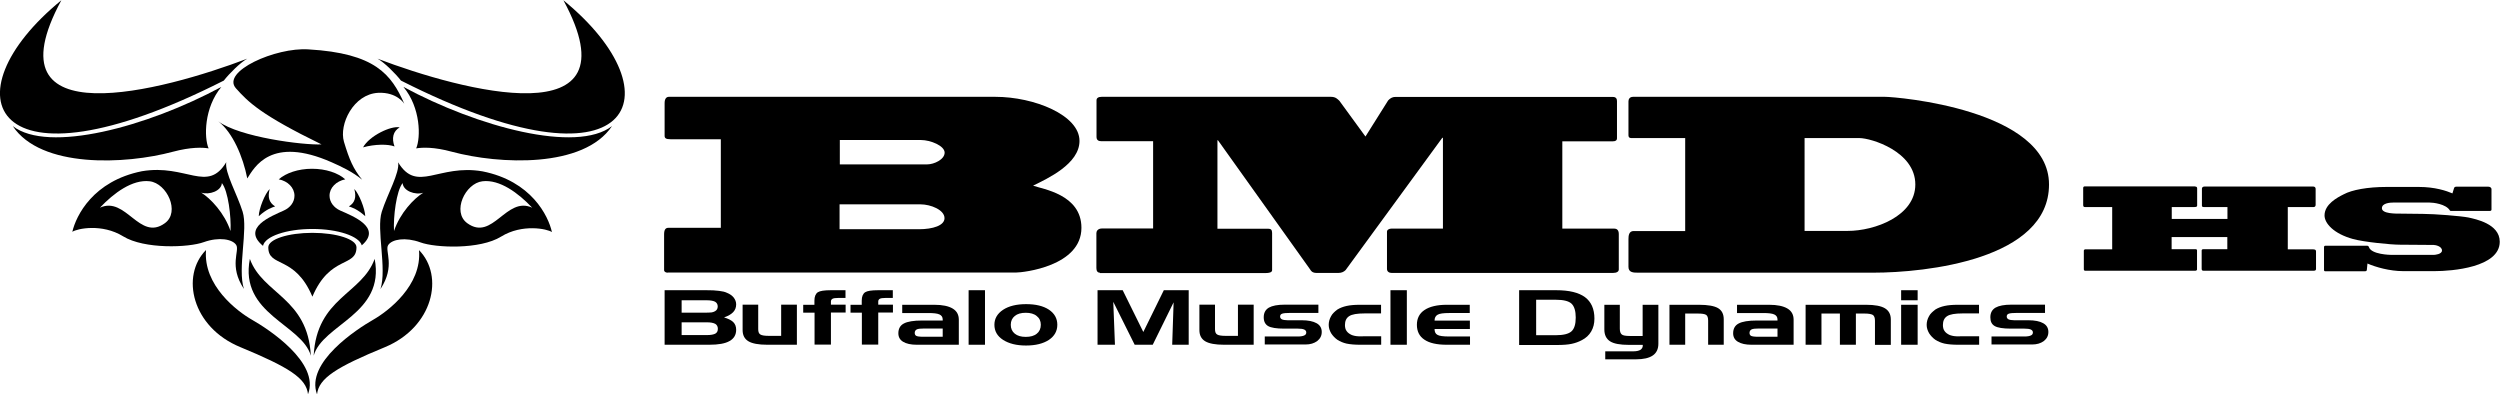 <?xml version="1.0" encoding="utf-8"?>
<!-- Generator: Adobe Illustrator 25.4.1, SVG Export Plug-In . SVG Version: 6.00 Build 0)  -->
<svg version="1.1" id="レイヤー_1" xmlns="http://www.w3.org/2000/svg" xmlns:xlink="http://www.w3.org/1999/xlink" x="0px"
	 y="0px" viewBox="0 0 193.91 30.59" style="enable-background:new 0 0 193.91 30.59;" xml:space="preserve">
<g>
	<path d="M55.01,26.74h-3.46v-4.23h3.23c0.21,0,0.39,0,0.54,0.01s0.31,0.02,0.45,0.04c0.26,0.03,0.47,0.08,0.61,0.15
		c0.23,0.09,0.41,0.22,0.53,0.37c0.12,0.16,0.19,0.33,0.19,0.53c0,0.24-0.08,0.44-0.23,0.6c-0.15,0.16-0.39,0.3-0.71,0.41
		c0.33,0.1,0.57,0.22,0.72,0.37c0.15,0.15,0.22,0.35,0.22,0.59c0,0.39-0.17,0.68-0.51,0.87C56.25,26.65,55.72,26.74,55.01,26.74z
		 M52.87,23.28v0.97h1.94c0.16,0,0.29-0.01,0.4-0.02c0.1-0.02,0.18-0.05,0.25-0.09c0.14-0.08,0.21-0.2,0.21-0.37
		c0-0.16-0.07-0.29-0.21-0.37c-0.14-0.07-0.36-0.11-0.65-0.11H52.87z M54.83,25.99c0.3,0,0.51-0.04,0.65-0.11
		c0.14-0.08,0.2-0.2,0.2-0.38c0-0.17-0.07-0.3-0.2-0.38C55.33,25.04,55.12,25,54.83,25h-1.96v0.99H54.83z"/>
	<path d="M61.8,26.74h-2.29c-0.67,0-1.16-0.09-1.46-0.27c-0.3-0.18-0.45-0.47-0.45-0.87v-1.97h1.21v1.9c0,0.21,0.05,0.34,0.16,0.41
		c0.1,0.07,0.32,0.11,0.64,0.11h0.98v-2.42h1.22V26.74z"/>
	<path d="M63.17,24.25H62.3v-0.61h0.87v-0.32c0-0.32,0.09-0.53,0.26-0.65c0.17-0.11,0.51-0.16,1.01-0.16h1.14v0.6h-0.57
		c-0.21,0-0.35,0.02-0.43,0.06c-0.09,0.05-0.13,0.12-0.13,0.21v0.25h1.14v0.61h-1.14v2.49h-1.27V24.25z"/>
	<path d="M66.84,24.25h-0.87v-0.61h0.87v-0.32c0-0.32,0.09-0.53,0.26-0.65c0.17-0.11,0.51-0.16,1.01-0.16h1.14v0.6h-0.57
		c-0.21,0-0.35,0.02-0.43,0.06c-0.09,0.05-0.13,0.12-0.13,0.21v0.25h1.14v0.61h-1.14v2.49h-1.27V24.25z"/>
	<path d="M69.98,23.64h2.49c0.63,0,1.1,0.1,1.42,0.29c0.32,0.19,0.48,0.48,0.48,0.87v1.94H71.1c-0.45,0-0.8-0.08-1.05-0.23
		c-0.25-0.15-0.37-0.37-0.37-0.66c0-0.35,0.14-0.61,0.43-0.76c0.28-0.15,0.75-0.23,1.41-0.23h1.6v-0.08c0-0.18-0.08-0.31-0.25-0.39
		c-0.17-0.08-0.46-0.11-0.87-0.11h-2.02V23.64z M71.59,26.12h1.53v-0.64h-1.43c-0.28,0-0.48,0.02-0.58,0.07
		c-0.11,0.06-0.16,0.15-0.16,0.27c0,0.11,0.04,0.19,0.12,0.23C71.13,26.09,71.31,26.12,71.59,26.12z"/>
	<path d="M76.4,26.74h-1.27v-4.23h1.27V26.74z"/>
	<path d="M82.01,25.19c0,0.49-0.22,0.88-0.65,1.17c-0.44,0.29-1.03,0.44-1.78,0.44c-0.74,0-1.33-0.15-1.78-0.44
		c-0.45-0.29-0.67-0.68-0.67-1.17c0-0.47,0.22-0.86,0.67-1.16c0.44-0.29,1.04-0.44,1.79-0.44c0.74,0,1.33,0.14,1.77,0.43
		C81.79,24.31,82.01,24.7,82.01,25.19z M78.4,25.19c0,0.29,0.1,0.52,0.31,0.69c0.21,0.17,0.49,0.25,0.85,0.25
		c0.37,0,0.66-0.08,0.86-0.25c0.2-0.16,0.31-0.39,0.31-0.69c0-0.29-0.11-0.52-0.32-0.68c-0.2-0.17-0.49-0.25-0.85-0.25
		c-0.36,0-0.65,0.08-0.85,0.25C78.51,24.67,78.4,24.9,78.4,25.19z"/>
	<path d="M85.14,22.51h1.94l1.6,3.24l1.59-3.24h1.93v4.23h-1.28l0.11-3.29l-1.62,3.29h-1.4l-1.66-3.33l0.13,3.33h-1.35V22.51z"/>
	<path d="M97.23,26.74h-2.29c-0.67,0-1.16-0.09-1.46-0.27c-0.3-0.18-0.45-0.47-0.45-0.87v-1.97h1.21v1.9c0,0.21,0.05,0.34,0.16,0.41
		c0.1,0.07,0.32,0.11,0.64,0.11h0.98v-2.42h1.22V26.74z"/>
	<path d="M98.1,26.1h2.57c0.22,0,0.39-0.03,0.49-0.08c0.1-0.04,0.16-0.12,0.16-0.23c0-0.1-0.05-0.18-0.16-0.23
		c-0.11-0.05-0.27-0.07-0.49-0.07h-1.06c-0.61,0-1.03-0.07-1.25-0.2c-0.22-0.13-0.34-0.35-0.34-0.68c0-0.34,0.13-0.59,0.4-0.75
		c0.27-0.15,0.67-0.23,1.23-0.23h2.61v0.64h-2.14c-0.34,0-0.57,0.02-0.67,0.06c-0.11,0.04-0.16,0.11-0.16,0.22
		c0,0.1,0.05,0.17,0.14,0.22c0.09,0.04,0.24,0.07,0.44,0.07h1.1c0.5,0,0.88,0.08,1.15,0.23c0.27,0.15,0.4,0.38,0.4,0.68
		c0,0.29-0.12,0.52-0.35,0.7c-0.24,0.18-0.54,0.27-0.91,0.27H98.1V26.1z"/>
	<path d="M105.85,26.08h1.28v0.66h-1.65c-0.4,0-0.75-0.03-1.04-0.09c-0.26-0.06-0.49-0.16-0.7-0.29c-0.2-0.14-0.36-0.31-0.49-0.51
		c-0.12-0.21-0.19-0.42-0.19-0.65c0-0.23,0.06-0.46,0.18-0.67c0.05-0.1,0.12-0.19,0.21-0.28c0.08-0.08,0.17-0.16,0.28-0.24
		c0.21-0.13,0.45-0.22,0.72-0.28c0.27-0.06,0.61-0.09,1.02-0.09h1.65v0.67h-1.28c-0.58,0-0.98,0.07-1.19,0.21
		c-0.22,0.14-0.33,0.37-0.33,0.69c0,0.19,0.04,0.35,0.13,0.47c0.09,0.13,0.23,0.23,0.41,0.31c0.07,0.02,0.13,0.04,0.17,0.05
		c0.04,0.01,0.09,0.02,0.16,0.03c0.07,0.01,0.15,0.01,0.24,0.02S105.67,26.08,105.85,26.08z"/>
	<path d="M109.12,26.74h-1.27v-4.23h1.27V26.74z"/>
	<path d="M112.21,26.74c-0.76,0-1.34-0.13-1.72-0.39c-0.4-0.26-0.59-0.65-0.59-1.16c0-0.5,0.2-0.89,0.6-1.15
		c0.39-0.26,0.97-0.4,1.72-0.4h1.78v0.64h-1.6c-0.44,0-0.74,0.04-0.89,0.13c-0.16,0.09-0.24,0.24-0.24,0.46h2.74v0.65h-2.74
		c0,0.22,0.07,0.37,0.22,0.45c0.14,0.09,0.45,0.13,0.91,0.13h1.62v0.64H112.21z"/>
	<path d="M117.83,22.51h2.88c1,0,1.74,0.18,2.23,0.54c0.48,0.36,0.73,0.91,0.73,1.66c0,0.38-0.08,0.71-0.25,1
		c-0.17,0.29-0.41,0.51-0.72,0.67c-0.26,0.14-0.52,0.23-0.8,0.29c-0.28,0.06-0.66,0.09-1.15,0.09h-2.92V22.51z M120.68,23.25h-1.53
		V26h1.53c0.58,0,0.99-0.1,1.21-0.3c0.22-0.2,0.33-0.55,0.33-1.07c0-0.51-0.11-0.87-0.33-1.08
		C121.67,23.35,121.27,23.25,120.68,23.25z"/>
	<path d="M126.43,26.06h0.98v-2.42h1.22v3.02c0,0.4-0.14,0.71-0.43,0.91c-0.29,0.2-0.72,0.3-1.3,0.3h-2.39v-0.62h2.18
		c0.23,0,0.41-0.04,0.54-0.11c0.12-0.08,0.19-0.19,0.19-0.33v-0.06h-1.07c-0.69,0-1.18-0.09-1.47-0.28
		c-0.29-0.19-0.44-0.49-0.44-0.92v-1.91h1.2v1.85c0,0.22,0.05,0.37,0.15,0.45C125.87,26.02,126.09,26.06,126.43,26.06z"/>
	<path d="M129.49,23.64h2.29c0.69,0,1.19,0.09,1.48,0.26c0.3,0.18,0.44,0.47,0.44,0.87v1.97h-1.21v-1.87c0-0.23-0.05-0.38-0.16-0.45
		c-0.11-0.07-0.33-0.1-0.64-0.1h-0.98v2.42h-1.22V23.64z"/>
	<path d="M134.73,23.64h2.49c0.63,0,1.1,0.1,1.42,0.29c0.32,0.19,0.48,0.48,0.48,0.87v1.94h-3.27c-0.45,0-0.8-0.08-1.05-0.23
		c-0.25-0.15-0.37-0.37-0.37-0.66c0-0.35,0.14-0.61,0.43-0.76c0.28-0.15,0.75-0.23,1.41-0.23h1.6v-0.08c0-0.18-0.08-0.31-0.25-0.39
		c-0.17-0.08-0.46-0.11-0.87-0.11h-2.02V23.64z M136.34,26.12h1.53v-0.64h-1.43c-0.28,0-0.48,0.02-0.58,0.07
		c-0.11,0.06-0.16,0.15-0.16,0.27c0,0.11,0.04,0.19,0.12,0.23C135.89,26.09,136.07,26.12,136.34,26.12z"/>
	<path d="M140.07,23.64h4.67c0.67,0,1.16,0.09,1.46,0.27c0.3,0.18,0.46,0.47,0.46,0.87v1.97h-1.23v-1.87c0-0.22-0.05-0.37-0.16-0.45
		c-0.12-0.07-0.33-0.11-0.64-0.11h-0.68v2.42h-1.24v-2.42h-1.43v2.42h-1.23V23.64z"/>
	<path d="M148.74,23.29h-1.28v-0.78h1.28V23.29z M148.74,26.74h-1.28v-3.1h1.28V26.74z"/>
	<path d="M152.23,26.08h1.28v0.66h-1.65c-0.4,0-0.75-0.03-1.04-0.09c-0.26-0.06-0.49-0.16-0.7-0.29c-0.2-0.14-0.36-0.31-0.49-0.51
		c-0.12-0.21-0.19-0.42-0.19-0.65c0-0.23,0.06-0.46,0.18-0.67c0.05-0.1,0.12-0.19,0.21-0.28c0.08-0.08,0.18-0.16,0.28-0.24
		c0.21-0.13,0.45-0.22,0.72-0.28c0.27-0.06,0.61-0.09,1.02-0.09h1.65v0.67h-1.28c-0.58,0-0.98,0.07-1.19,0.21
		c-0.22,0.14-0.33,0.37-0.33,0.69c0,0.19,0.04,0.35,0.13,0.47c0.09,0.13,0.23,0.23,0.41,0.31c0.07,0.02,0.13,0.04,0.17,0.05
		c0.04,0.01,0.09,0.02,0.16,0.03c0.07,0.01,0.15,0.01,0.24,0.02C151.91,26.08,152.05,26.08,152.23,26.08z"/>
	<path d="M154.46,26.1h2.57c0.22,0,0.39-0.03,0.49-0.08c0.1-0.04,0.16-0.12,0.16-0.23c0-0.1-0.05-0.18-0.16-0.23
		c-0.11-0.05-0.27-0.07-0.49-0.07h-1.06c-0.61,0-1.03-0.07-1.25-0.2c-0.23-0.13-0.34-0.35-0.34-0.68c0-0.34,0.13-0.59,0.4-0.75
		c0.27-0.15,0.67-0.23,1.23-0.23h2.61v0.64h-2.14c-0.34,0-0.57,0.02-0.67,0.06c-0.11,0.04-0.16,0.11-0.16,0.22
		c0,0.1,0.05,0.17,0.14,0.22c0.09,0.04,0.24,0.07,0.44,0.07h1.1c0.5,0,0.89,0.08,1.15,0.23c0.27,0.15,0.4,0.38,0.4,0.68
		c0,0.29-0.12,0.52-0.35,0.7c-0.24,0.18-0.54,0.27-0.91,0.27h-3.15V26.1z"/>
</g>
<g>
	<path d="M27.65,19.18c0-0.62-1.53-1.12-3.42-1.12c-1.89,0-3.42,0.5-3.42,1.12c0,1.6,2.05,0.58,3.42,3.83
		C25.61,19.76,27.65,20.77,27.65,19.18z"/>
	<path d="M20.4,19.07c0.14-0.73,1.8-1.31,3.83-1.31c1.99,0,3.63,0.56,3.83,1.27c1.61-1.38-0.7-2.27-1.67-2.7
		c-0.49-0.22-0.83-0.65-0.83-1.15c0-0.62,0.52-1.13,1.22-1.27c-0.56-0.5-1.51-0.82-2.58-0.82s-2.02,0.33-2.58,0.82
		c0.7,0.13,1.22,0.65,1.22,1.27c0,0.5-0.33,0.93-0.83,1.15C21.05,16.77,18.7,17.67,20.4,19.07z"/>
	<path d="M27.06,16.01c0.23,0.08,0.65,0.2,1.27,0.76c-0.02-0.59-0.5-1.77-0.85-2.11C27.65,15.28,27.54,15.72,27.06,16.01z"/>
	<path d="M20.07,16.77c0.62-0.56,1.04-0.68,1.27-0.76c-0.48-0.3-0.59-0.73-0.42-1.35C20.56,15,20.08,16.18,20.07,16.77z"/>
	<path d="M37.42,13.29c-3.43-0.59-5.07,1.72-6.54-0.7c0.14,0.8-0.84,2.48-1.27,3.84c-0.43,1.37,0.41,4.41-0.1,5.99
		c1.19-1.8,0.31-2.97,0.6-3.41c0.29-0.45,1.33-0.64,2.5-0.21c1.17,0.43,4.62,0.57,6.26-0.45c1.64-1.01,3.57-0.6,3.94-0.35
		C42.53,16.74,41.21,14.04,37.42,13.29z M30.56,17.92c-0.06-1.1,0.18-3.11,0.67-3.72c0.04,0.61,0.97,0.95,1.6,0.75
		C32.1,15.4,31.03,16.52,30.56,17.92z M36.24,17.31c-1.2-0.88-0.16-3.09,1.18-3.25c1.34-0.16,2.78,0.91,3.86,2.05
		C39.26,15.18,38.22,18.75,36.24,17.31z"/>
	<path d="M43.7,0.02c5.81,10.72-7.94,7-14.42,4.53c0.53,0.29,1.41,1.17,1.82,1.7C49.26,15.45,52.66,7.34,43.7,0.02z"/>
	<path d="M31.29,6.74c1.35,1.62,1.35,3.94,0.99,4.77c0.47-0.08,1.38-0.12,2.77,0.26c3.68,0.99,10.23,1.29,12.42-1.99
		C44.72,11.91,37.04,9.84,31.29,6.74z"/>
	<path d="M17.36,6.25c0.41-0.53,1.29-1.41,1.82-1.7C12.7,7.02-1.05,10.74,4.76,0.02C-4.2,7.34-0.8,15.45,17.36,6.25z"/>
	<path d="M13.41,11.77c1.39-0.37,2.3-0.34,2.77-0.26c-0.36-0.83-0.36-3.15,0.99-4.77c-5.75,3.1-13.43,5.17-16.18,3.04
		C3.18,13.07,9.73,12.76,13.41,11.77z"/>
	<path d="M29.06,20.08c-0.99,2.75-4.5,3.01-4.73,7.51C25.02,25.14,29.89,24.38,29.06,20.08z"/>
	<path d="M28.93,24.81c-1.22,0.7-5.26,3.3-4.34,5.78c0.13-1.26,1.52-2.12,5.26-3.66c3.74-1.55,4.63-5.52,2.65-7.53
		C32.74,22.13,30.11,24.14,28.93,24.81z"/>
	<path d="M18.32,19c0.29,0.45-0.59,1.62,0.6,3.41c-0.51-1.58,0.33-4.62-0.1-5.99c-0.43-1.37-1.4-3.04-1.27-3.84
		c-1.46,2.42-3.1,0.12-6.54,0.7c-3.79,0.76-5.11,3.45-5.4,4.7c0.37-0.25,2.3-0.66,3.94,0.35c1.64,1.01,5.09,0.88,6.26,0.45
		C16.99,18.36,18.03,18.55,18.32,19z M12.79,17.31c-1.97,1.44-3.02-2.13-5.04-1.2c1.08-1.14,2.52-2.21,3.86-2.05
		C12.95,14.22,13.99,16.44,12.79,17.31z M17.21,14.2c0.49,0.61,0.73,2.62,0.67,3.72c-0.47-1.4-1.54-2.52-2.27-2.98
		C16.24,15.14,17.17,14.81,17.21,14.2z"/>
	<path d="M19.38,20.08c-0.83,4.3,4.04,5.06,4.73,7.51C23.88,23.09,20.37,22.82,19.38,20.08z"/>
	<path d="M19.56,24.81c-1.18-0.67-3.81-2.68-3.58-5.42c-1.99,2.01-1.09,5.99,2.65,7.53c3.74,1.55,5.13,2.4,5.26,3.66
		C24.83,28.12,20.79,25.51,19.56,24.81z"/>
	<path d="M18.3,6.85c0.96,1.07,1.92,2.05,6.64,4.35c-1.4,0.07-6.36-0.56-8.01-1.79c1.11,0.85,1.92,2.74,2.25,4.43
		c0.55-0.85,1.82-3.34,6.55-1.25c0.77,0.34,1.62,0.74,2.36,1.35c-0.7-0.86-0.99-1.55-1.41-2.94c-0.4-1.35,0.73-3.7,2.65-3.8
		c1.48-0.07,2.03,0.85,2.03,0.85c-1.01-2.29-2.27-3.92-7.44-4.22C21.39,3.66,17.14,5.54,18.3,6.85z"/>
	<path d="M31,9.88c-0.66-0.15-2.36,0.66-2.84,1.55c0.92-0.26,1.96-0.26,2.44-0.07C30.37,10.73,30.48,10.18,31,9.88z"/>
</g>
<g>
	<path d="M51.8,21.15c-0.16,0-0.29-0.07-0.29-0.2v-2.77c0-0.36,0.11-0.51,0.33-0.51h4.07V10.8H52c-0.36,0-0.45-0.09-0.45-0.27V8
		c0-0.36,0.15-0.49,0.33-0.49h25.32c3.02,0,6.53,1.42,6.53,3.42c0,1.78-2.46,2.91-3.6,3.47c0.73,0.27,3.75,0.67,3.75,3.27
		c0,2.98-4.51,3.47-5.09,3.47H51.8z M65.13,12.75h6.79c0.53,0,1.35-0.38,1.35-0.91s-1.09-0.98-1.84-0.98h-6.29V12.75z M65.13,17.78
		h6.13c1.11,0,2-0.29,2-0.86c0-0.64-1.07-1.07-1.86-1.07h-6.28V17.78z"/>
	<path d="M85.31,21.15c-0.18,0-0.27-0.13-0.27-0.36v-2.71c0-0.13,0.09-0.36,0.45-0.36h3.95v-6.77H85.4c-0.15,0-0.35-0.05-0.35-0.33
		V7.78c0-0.18,0.15-0.27,0.4-0.27h17.79c0.36,0,0.51,0.18,0.65,0.31l2.02,2.77l1.76-2.8c0.15-0.15,0.29-0.27,0.56-0.27h16.88
		c0.22,0,0.31,0.13,0.31,0.31v2.89c0,0.18-0.13,0.24-0.31,0.24h-3.93v6.77h4.02c0.18,0,0.36,0.09,0.36,0.42v2.75
		c0,0.18-0.18,0.27-0.45,0.27h-17.17c-0.18,0-0.36-0.09-0.36-0.31v-2.89c0-0.15,0.18-0.24,0.36-0.24h3.98v-7.04h-0.05l-7.5,10.26
		c-0.13,0.13-0.31,0.22-0.55,0.22h-1.71c-0.18,0-0.36-0.04-0.49-0.27l-7.15-10.02h-0.04v6.86h3.93c0.22,0,0.31,0.09,0.31,0.33v2.89
		c0,0.18-0.27,0.22-0.49,0.22H85.31z"/>
	<path d="M130.71,10.71h-4.02c-0.16,0-0.38,0.04-0.38-0.22V7.87c0-0.15,0.07-0.36,0.36-0.36h19.54c0.86,0,12.72,0.96,12.72,6.8
		c0,5.82-9.55,6.84-13.63,6.84h-18.23c-0.36,0-0.76,0-0.76-0.45v-2.16c0-0.27,0.04-0.62,0.4-0.62h4V10.71z M139.97,17.91h3.35
		c2.09,0,5.24-1.15,5.24-3.6c0-2.57-3.44-3.6-4.33-3.6h-4.26V17.91z"/>
</g>
<g>
	<path d="M170.27,14.47c0.11,0,0.15,0.06,0.15,0.14v1.34c0,0.09-0.09,0.11-0.23,0.11h-1.74v0.92h4.32v-0.92h-1.83
		c-0.09,0-0.15-0.03-0.15-0.1v-1.32c0-0.08,0.05-0.17,0.19-0.17h8.45c0.09,0,0.18,0.06,0.18,0.17v1.25c0,0.06-0.03,0.17-0.15,0.17
		h-2.01v3.28h1.94c0.14,0,0.25,0.02,0.25,0.17v1.35c0,0.1-0.06,0.14-0.19,0.14h-8.53c-0.1,0-0.15-0.04-0.15-0.15v-1.42
		c0-0.06,0.05-0.1,0.11-0.1h1.88v-0.94h-4.32v0.94h1.88c0.05,0,0.09,0.04,0.09,0.09v1.48c0,0.06-0.07,0.1-0.14,0.1h-8.54
		c-0.05,0-0.1-0.04-0.1-0.12v-1.44c0-0.04,0.05-0.1,0.1-0.1h2.1v-3.28h-2.11c-0.08,0-0.14-0.03-0.14-0.15v-1.33
		c0-0.06,0.04-0.12,0.1-0.12H170.27z"/>
	<path d="M190.35,14.58c0.02-0.07,0.1-0.1,0.17-0.1h2.49c0.17,0,0.24,0.12,0.24,0.18v1.6c0,0.06-0.05,0.1-0.12,0.1h-3.01
		c-0.04,0-0.08,0-0.1-0.04c-0.3-0.5-1.29-0.61-1.58-0.61h-2.79c-0.23,0-0.9,0.03-0.9,0.44c0,0.44,1.09,0.42,1.45,0.42l1.73,0.02
		c0.9,0,2.99,0.17,3.53,0.28c0.53,0.12,2.43,0.48,2.43,1.88c0,2-3.74,2.28-5.04,2.28h-2.46c-1.03,0-2.12-0.31-2.76-0.59l-0.05,0.51
		c-0.02,0.07-0.07,0.09-0.14,0.09h-3.09c-0.06,0-0.09-0.04-0.09-0.1v-1.78c0-0.04,0.03-0.1,0.1-0.1h3.24c0.07,0,0.12,0.04,0.14,0.1
		c0.18,0.58,1.65,0.61,1.75,0.61h3.28c0.1,0,0.64-0.05,0.64-0.34c0-0.33-0.51-0.43-0.64-0.43l-2.63-0.02c-0.7,0-2.8-0.21-3.63-0.44
		c-1.49-0.41-2.21-1.21-2.21-1.83c0-0.87,0.99-1.39,1.49-1.64c0.63-0.34,1.84-0.57,3.32-0.57h2.5c1.26,0,2.14,0.3,2.61,0.5
		L190.35,14.58z"/>
</g>
</svg>
